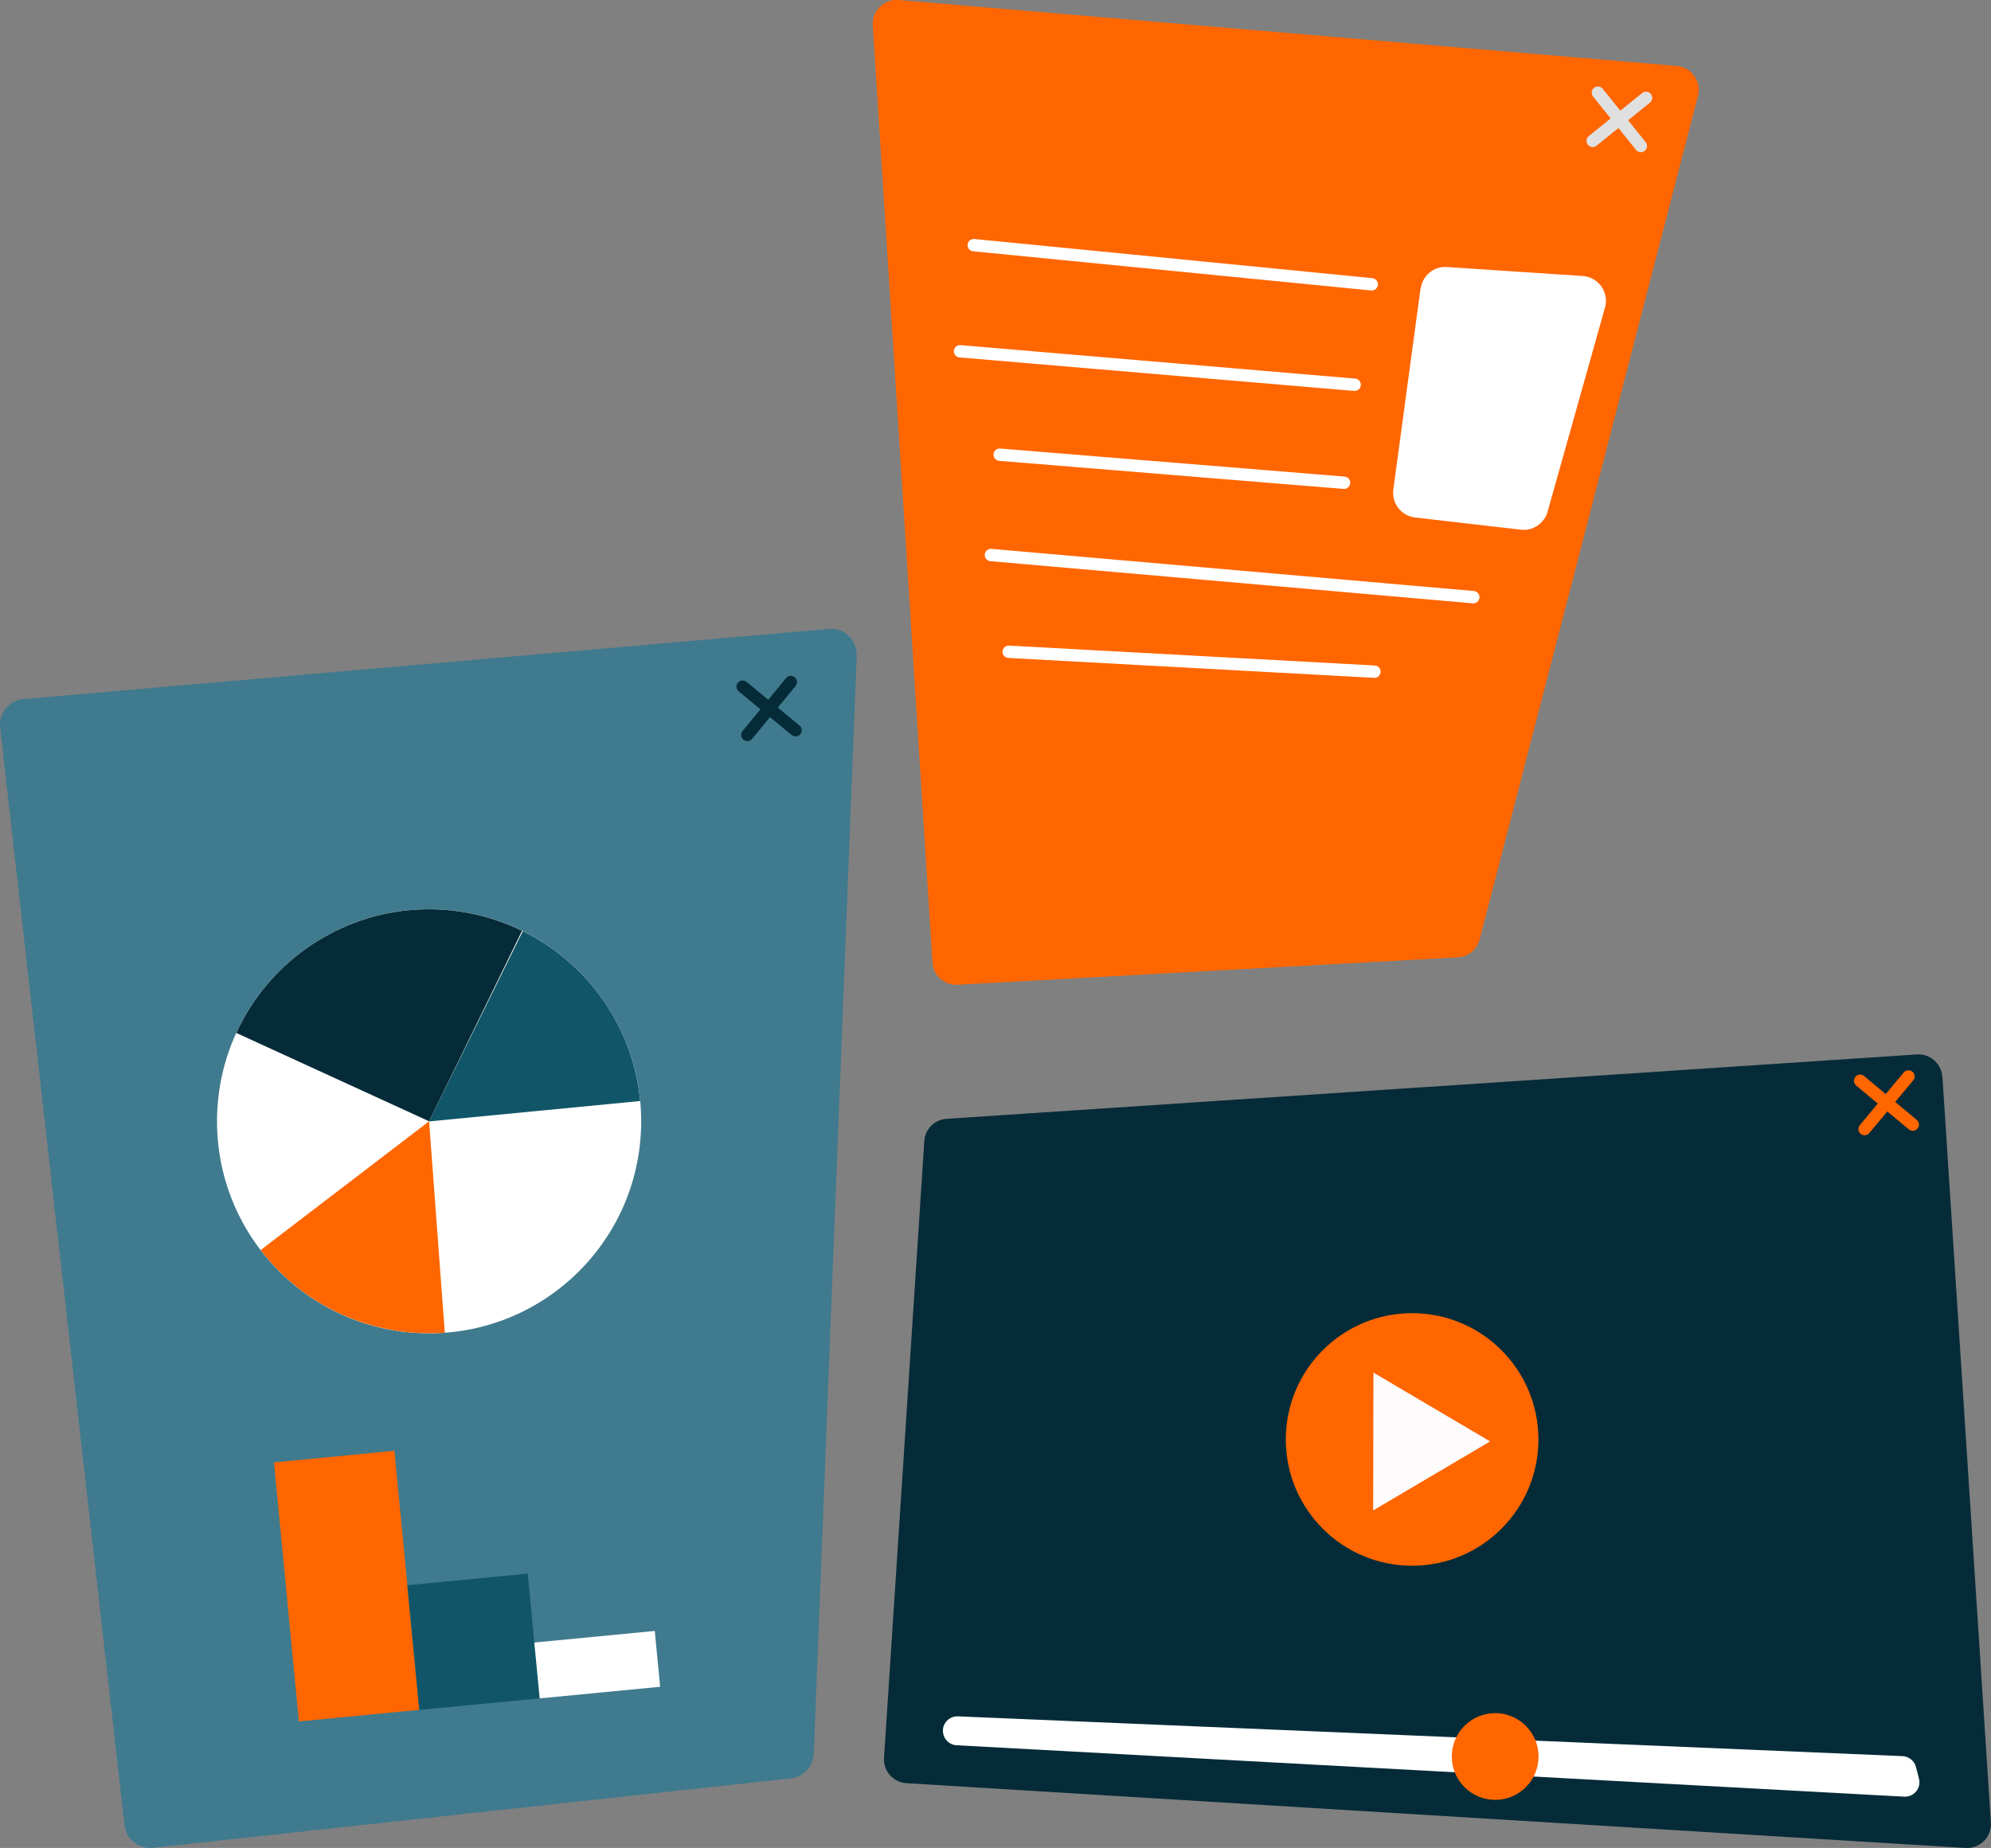 <?xml version="1.0" encoding="UTF-8"?>
<svg id="Layer_2" data-name="Layer 2" xmlns="http://www.w3.org/2000/svg" viewBox="0 0 161.1 149.56">
  <rect x="0" y="0" width="161.1" height="149.56" fill="#808080" stroke="none"/>
  <defs>
    <style>
      .cls-1 {
        fill: #fff;
      }

      .cls-2 {
        fill: #407a8e;
      }

      .cls-3 {
        fill: #f60;
      }

      .cls-4 {
        stroke: #fff;
      }

      .cls-4, .cls-5, .cls-6, .cls-7 {
        fill: none;
        stroke-linecap: round;
        stroke-linejoin: round;
      }

      .cls-8 {
        fill: #115668;
      }

      .cls-5 {
        stroke: #e0e0e0;
      }

      .cls-6 {
        stroke: #062b38;
      }

      .cls-9 {
        fill: #062b38;
      }

      .cls-10 {
        fill: #fdfbfb;
      }

      .cls-7 {
        stroke: #f60;
      }
    </style>
  </defs>
  <g id="NEW">
    <path class="cls-2" d="m1.91,56.58l65.14-5.68c1.25-.11,2.32.91,2.27,2.16l-3.47,88.87c-.04,1.03-.83,1.88-1.86,2l-51.62,5.62c-1.14.12-2.17-.7-2.3-1.84L.01,58.89c-.13-1.17.72-2.21,1.89-2.32Z"/>
    <path class="cls-9" d="m157.17,87.14l3.92,60.37c.08,1.16-.88,2.12-2.05,2.05l-85.7-5.24c-1.07-.07-1.88-.99-1.81-2.05l3.26-49.92c.06-.97.83-1.74,1.8-1.8l78.51-5.21c1.07-.07,1.99.74,2.06,1.8Z"/>
    <path class="cls-3" d="m72.71,0l62.97,5.34c1.19.1,2.01,1.25,1.71,2.41l-17.67,68.29c-.21.81-.92,1.4-1.76,1.44l-40.48,2.22c-1.06.06-1.97-.75-2.03-1.81L70.62,2.05c-.07-1.18.91-2.15,2.09-2.05Z"/>
    <g>
      <line class="cls-6" x1="60.09" y1="55.57" x2="64.37" y2="59.1"/>
      <line class="cls-6" x1="63.99" y1="55.2" x2="60.47" y2="59.48"/>
    </g>
    <g>
      <line class="cls-5" x1="129.29" y1="7.5" x2="132.77" y2="11.82"/>
      <line class="cls-5" x1="133.19" y1="7.92" x2="128.87" y2="11.4"/>
    </g>
    <g>
      <line class="cls-7" x1="150.51" y1="87.47" x2="154.77" y2="91.02"/>
      <line class="cls-7" x1="154.42" y1="87.12" x2="150.87" y2="91.38"/>
    </g>
    <g>
      <rect class="cls-3" x="23.16" y="117.84" width="9.79" height="21.06" transform="translate(-12.18 3.28) rotate(-5.5)"/>
      <rect class="cls-8" x="33.43" y="127.8" width="9.79" height="10.14" transform="translate(-12.57 4.29) rotate(-5.5)"/>
      <rect class="cls-1" x="43.44" y="132.45" width="9.79" height="4.54" transform="translate(-12.7 5.26) rotate(-5.5)"/>
    </g>
    <g>
      <circle class="cls-1" cx="34.72" cy="90.75" r="17.16"/>
      <path class="cls-8" d="m34.72,90.75l7.58-15.39c2.62,1.29,4.87,3.23,6.54,5.64s2.68,5.2,2.96,8.11l-17.08,1.65Z"/>
      <path class="cls-3" d="m34.72,90.75l1.27,17.11c-2.84.21-5.69-.29-8.3-1.46-2.6-1.17-4.87-2.97-6.6-5.23l13.63-10.42Z"/>
      <path class="cls-9" d="m34.72,90.75l-15.6-7.15c2.55-5.55,7.87-9.35,13.95-9.93,3.15-.3,6.32.27,9.17,1.66l-7.52,15.42Z"/>
    </g>
    <path class="cls-1" d="m76.35,140.44h0c.15.46.57.79,1.05.81l76.68,4.16c.79.04,1.39-.69,1.19-1.46l-.24-.94c-.13-.5-.57-.85-1.08-.88l-76.44-3.22c-.81-.03-1.41.75-1.16,1.52Z"/>
    <circle class="cls-3" cx="120.98" cy="142.16" r="3.51"/>
    <g id="playbutton">
      <g>
        <circle class="cls-3" cx="114.26" cy="116.5" r="10.22"/>
        <polyline class="cls-10" points="111.13 122.23 120.57 116.66 111.13 111.09 111.11 122.23"/>
      </g>
    </g>
    <line class="cls-4" x1="78.79" y1="19.84" x2="110.99" y2="23.01"/>
    <line class="cls-4" x1="77.68" y1="28.43" x2="109.61" y2="31.14"/>
    <line class="cls-4" x1="80.89" y1="36.8" x2="108.75" y2="39.07"/>
    <line class="cls-4" x1="80.18" y1="44.92" x2="119.21" y2="48.33"/>
    <line class="cls-4" x1="81.62" y1="52.75" x2="111.21" y2="54.36"/>
    <path class="cls-1" d="m114.94,23.35l-2.2,16.27c-.15,1.11.64,2.13,1.75,2.26l8.57.99c.98.11,1.89-.5,2.16-1.45l4.65-16.54c.34-1.22-.53-2.45-1.79-2.54l-11.01-.73c-1.05-.07-1.97.69-2.11,1.73Z"/>
  </g>
</svg>
